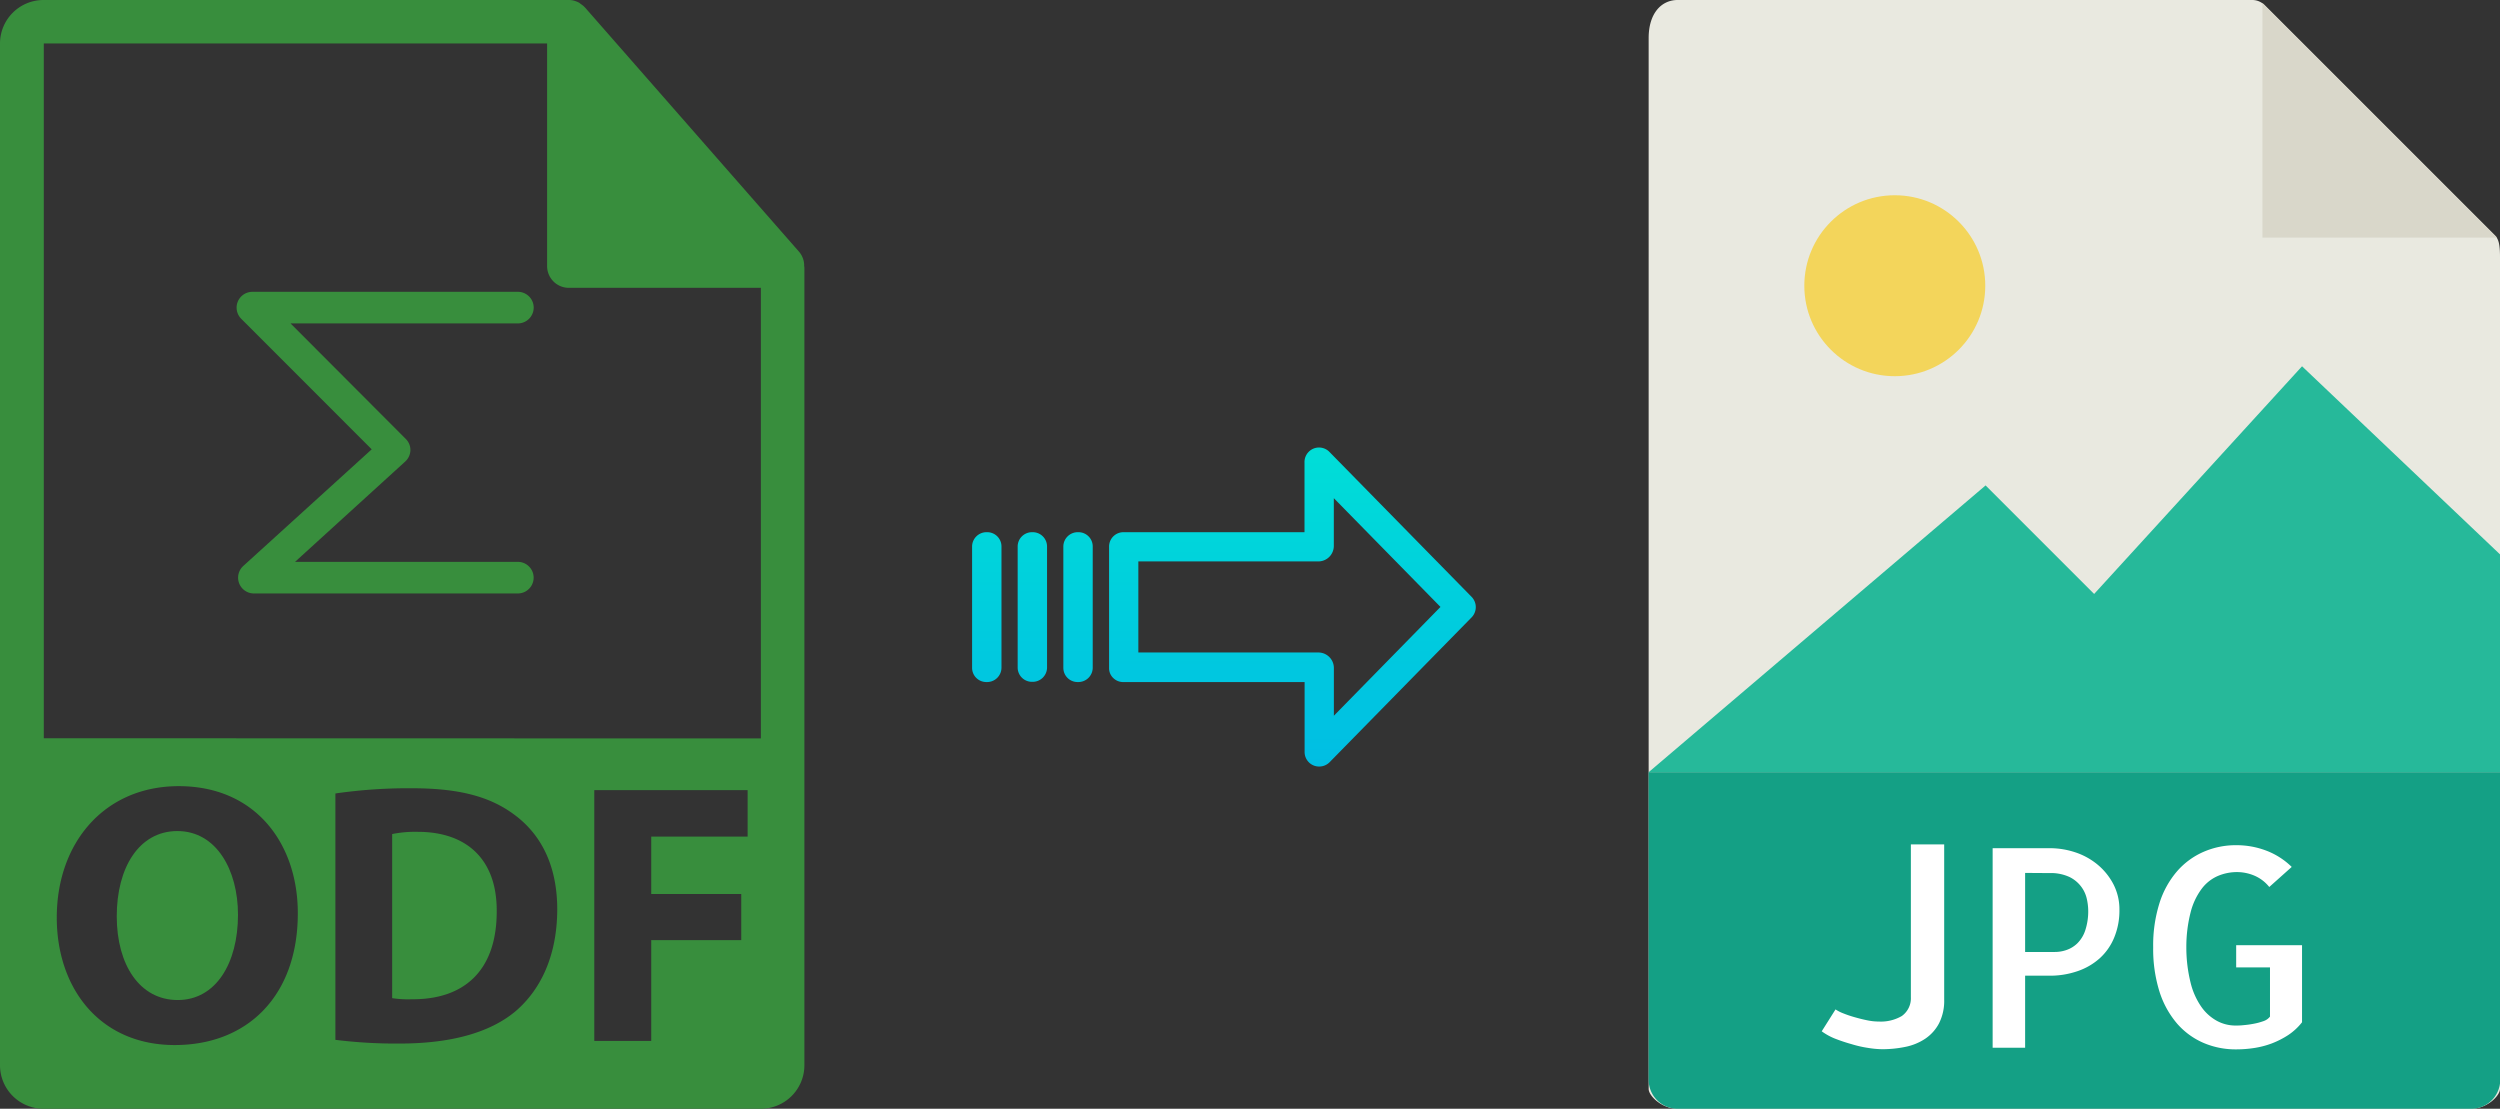 <svg xmlns="http://www.w3.org/2000/svg" xmlns:xlink="http://www.w3.org/1999/xlink" viewBox="0 0 450.96 200"><rect x="0" y="0" width="450.96" height="200" fill="#333333" stroke="none"/><defs><style>.cls-1{fill:#e9e9e0;}.cls-2{fill:#d9d7ca;}.cls-3{fill:#f3d55b;}.cls-4{fill:#26b99a;}.cls-5{fill:#14a085;}.cls-6{fill:#fff;}.cls-7{fill:#388e3d;}.cls-8{fill:url(#linear-gradient);}.cls-9{fill:url(#linear-gradient-2);}.cls-10{fill:url(#linear-gradient-3);}.cls-11{fill:url(#linear-gradient-4);}</style><linearGradient id="linear-gradient" x1="233.1" y1="135.94" x2="233.1" y2="16.74" gradientTransform="matrix(1, 0, 0, -1, 0, 186.59)" gradientUnits="userSpaceOnUse"><stop offset="0" stop-color="#00efd1"/><stop offset="1" stop-color="#00acea"/></linearGradient><linearGradient id="linear-gradient-2" x1="194.45" y1="135.94" x2="194.45" y2="16.74" xlink:href="#linear-gradient"/><linearGradient id="linear-gradient-3" x1="186.21" y1="135.94" x2="186.21" y2="16.74" xlink:href="#linear-gradient"/><linearGradient id="linear-gradient-4" x1="177.96" y1="135.94" x2="177.96" y2="16.74" xlink:href="#linear-gradient"/></defs><title>odf to jpg</title><g id="Layer_2" data-name="Layer 2"><g id="JPG"><path class="cls-1" d="M406.27,0H302.62c-2.89,0-5.23,2.34-5.23,6.88V196.43c0,1.23,2.34,3.57,5.23,3.57H445.74c2.89,0,5.22-2.34,5.22-3.57V46.35c0-2.49-.33-3.29-.91-3.88L408.49.92A3.14,3.14,0,0,0,406.27,0Z"/><polygon class="cls-2" points="408.11 0.54 408.11 42.86 450.43 42.86 408.11 0.54"/><circle class="cls-3" cx="341.79" cy="51.54" r="16.32"/><polygon class="cls-4" points="297.39 139.29 336.68 139.29 450.96 139.29 450.96 100 415.25 66.07 377.75 107.14 358.17 87.56 297.39 139.29"/><path class="cls-5" d="M445.74,200H302.62a5.23,5.23,0,0,1-5.23-5.23V139.29H451v55.48A5.22,5.22,0,0,1,445.74,200Z"/><path class="cls-6" d="M350.7,152.32v28a8.93,8.93,0,0,1-.93,4.27,7.61,7.61,0,0,1-2.49,2.78,10,10,0,0,1-3.59,1.47,20.48,20.48,0,0,1-4.17.42,16.66,16.66,0,0,1-2.52-.23,20.33,20.33,0,0,1-3-.68,31.18,31.18,0,0,1-3-1,10.92,10.92,0,0,1-2.39-1.32l2.49-3.95a6.78,6.78,0,0,0,1.39.71c.6.24,1.26.47,2,.68s1.46.4,2.25.56a10.25,10.25,0,0,0,2.19.24,7.47,7.47,0,0,0,4.13-1,3.93,3.93,0,0,0,1.63-3.39V152.32Z"/><path class="cls-6" d="M365.3,189h-5.86v-36h10.35a14.53,14.53,0,0,1,4.54.74,12.41,12.41,0,0,1,4,2.19,11.51,11.51,0,0,1,2.88,3.54,9.84,9.84,0,0,1,1.1,4.67,12.69,12.69,0,0,1-.93,4.95,10.33,10.33,0,0,1-2.59,3.74,11.58,11.58,0,0,1-4,2.34,15.26,15.26,0,0,1-5.18.83H365.3v13Zm0-31.54v14.26h5.37a6.33,6.33,0,0,0,2.13-.37,5.28,5.28,0,0,0,1.93-1.2,5.9,5.9,0,0,0,1.41-2.31,11,11,0,0,0,.54-3.69,10.08,10.08,0,0,0-.25-2,5.69,5.69,0,0,0-1-2.19,5.84,5.84,0,0,0-2.12-1.76,8,8,0,0,0-3.62-.71Z"/><path class="cls-6" d="M415.25,170.49V184.4a10.73,10.73,0,0,1-2.51,2.32,15.84,15.84,0,0,1-2.93,1.49,15.66,15.66,0,0,1-3.18.83,21,21,0,0,1-3.24.25,14.69,14.69,0,0,1-5.94-1.18,13.31,13.31,0,0,1-4.73-3.46,16.53,16.53,0,0,1-3.18-5.76,25.68,25.68,0,0,1-1.14-8,25.35,25.35,0,0,1,1.14-8,16.28,16.28,0,0,1,3.18-5.74,13.47,13.47,0,0,1,4.76-3.49,14.52,14.52,0,0,1,5.91-1.2,15.08,15.08,0,0,1,5.46,1,13.29,13.29,0,0,1,4.54,2.92L409.34,160a6.9,6.9,0,0,0-2.69-2.05,8.06,8.06,0,0,0-3.12-.64,8.77,8.77,0,0,0-3.44.69,7.24,7.24,0,0,0-2.93,2.31,12,12,0,0,0-2,4.23,25.09,25.09,0,0,0-.78,6.34,26.42,26.42,0,0,0,.76,6.35,13,13,0,0,0,1.95,4.39,8.32,8.32,0,0,0,2.83,2.54,7,7,0,0,0,3.35.83c.36,0,.84,0,1.44-.07a16.38,16.38,0,0,0,1.81-.25,11,11,0,0,0,1.73-.46,2.5,2.5,0,0,0,1.22-.83v-8.88h-6.1v-4h11.91Z"/></g><g id="Layer_2-2" data-name="Layer 2"><path class="cls-7" d="M75.37,150.05a20.75,20.75,0,0,0-4.63.4v29.6a18.88,18.88,0,0,0,3.55.2c9.27.07,15.31-5,15.31-15.84C89.67,155,84.16,150.05,75.37,150.05Z"/><path class="cls-7" d="M145.06,47.93a3.81,3.81,0,0,0-.94-2.54l-38.56-44s0,0,0,0a4,4,0,0,0-.77-.65L104.5.51a4,4,0,0,0-.77-.33l-.22-.07a3.8,3.8,0,0,0-.89-.11H7.84A7.85,7.85,0,0,0,0,7.84V192.16A7.85,7.85,0,0,0,7.84,200H137.25a7.85,7.85,0,0,0,7.85-7.84V48.36C145.1,48.22,145.07,48.07,145.06,47.93ZM31.52,188.51c-13.43,0-21.28-10.13-21.28-23,0-13.56,8.66-23.7,22-23.7,13.9,0,21.48,10.41,21.48,22.89C53.75,179.51,44.75,188.51,31.52,188.51ZM93,182.41c-4.77,4-12,5.83-20.88,5.83a88.15,88.15,0,0,1-11.62-.67V143.13a92,92,0,0,1,13.83-.94c8.6,0,14.17,1.54,18.53,4.83,4.7,3.5,7.66,9.06,7.66,17.06C100.48,172.74,97.32,178.71,93,182.41Zm41.9-31.5H117.47v10.35h16.24v8.32H117.47v18.19H107.2V142.53h27.66v8.38Zm-127-17.74V7.84H98.69V48a3.92,3.92,0,0,0,3.93,3.92h34.63v81.28Z"/><path class="cls-7" d="M32,149.91c-6.91,0-10.94,6.58-10.94,15.37s4.16,15.11,11,15.11S42.93,173.81,42.93,165C42.93,156.89,39,149.91,32,149.91Z"/><path class="cls-7" d="M96.27,55.49a2.85,2.85,0,0,0-2.86-2.85H45.52a2.85,2.85,0,0,0-2,4.87L67.05,81.05l-23.12,21a2.85,2.85,0,0,0,1.92,5H93.41a2.85,2.85,0,1,0,0-5.7H53.22L73.1,83.25a2.87,2.87,0,0,0,.93-2,2.81,2.81,0,0,0-.84-2.08L52.41,58.34h41A2.86,2.86,0,0,0,96.27,55.49Z"/></g><g id="Layer_3" data-name="Layer 3"><path class="cls-8" d="M239.81,81.52a2.62,2.62,0,0,0-4.5,1.86V96h-32.6a2.59,2.59,0,0,0-2.65,2.54v0l0,22a2.43,2.43,0,0,0,.78,1.79,2.54,2.54,0,0,0,1.87.7h32.62v12.59a2.62,2.62,0,0,0,1.63,2.46,2.52,2.52,0,0,0,1,.19,2.62,2.62,0,0,0,1.89-.79l25.6-26.11a2.65,2.65,0,0,0,0-3.71Zm.8,47.59v-8.63a2.8,2.8,0,0,0-2.7-2.78H205.34V101.27h32.56a2.8,2.8,0,0,0,2.7-2.78V89.86l19.24,19.62Z"/><path class="cls-9" d="M194.46,96h0a2.6,2.6,0,0,0-2.65,2.54v21.93a2.56,2.56,0,0,0,2.58,2.56h.07a2.6,2.6,0,0,0,2.65-2.54V98.53A2.57,2.57,0,0,0,194.53,96Z"/><path class="cls-10" d="M186.22,96h0a2.59,2.59,0,0,0-2.65,2.54v0l0,21.89a2.58,2.58,0,0,0,2.59,2.56h.06a2.59,2.59,0,0,0,2.65-2.54v0l0-21.89A2.58,2.58,0,0,0,186.28,96Z"/><path class="cls-11" d="M178,96h0a2.6,2.6,0,0,0-2.65,2.54v21.93a2.56,2.56,0,0,0,2.58,2.56H178a2.6,2.6,0,0,0,2.65-2.54V98.53A2.57,2.57,0,0,0,178,96Z"/></g></g></svg>